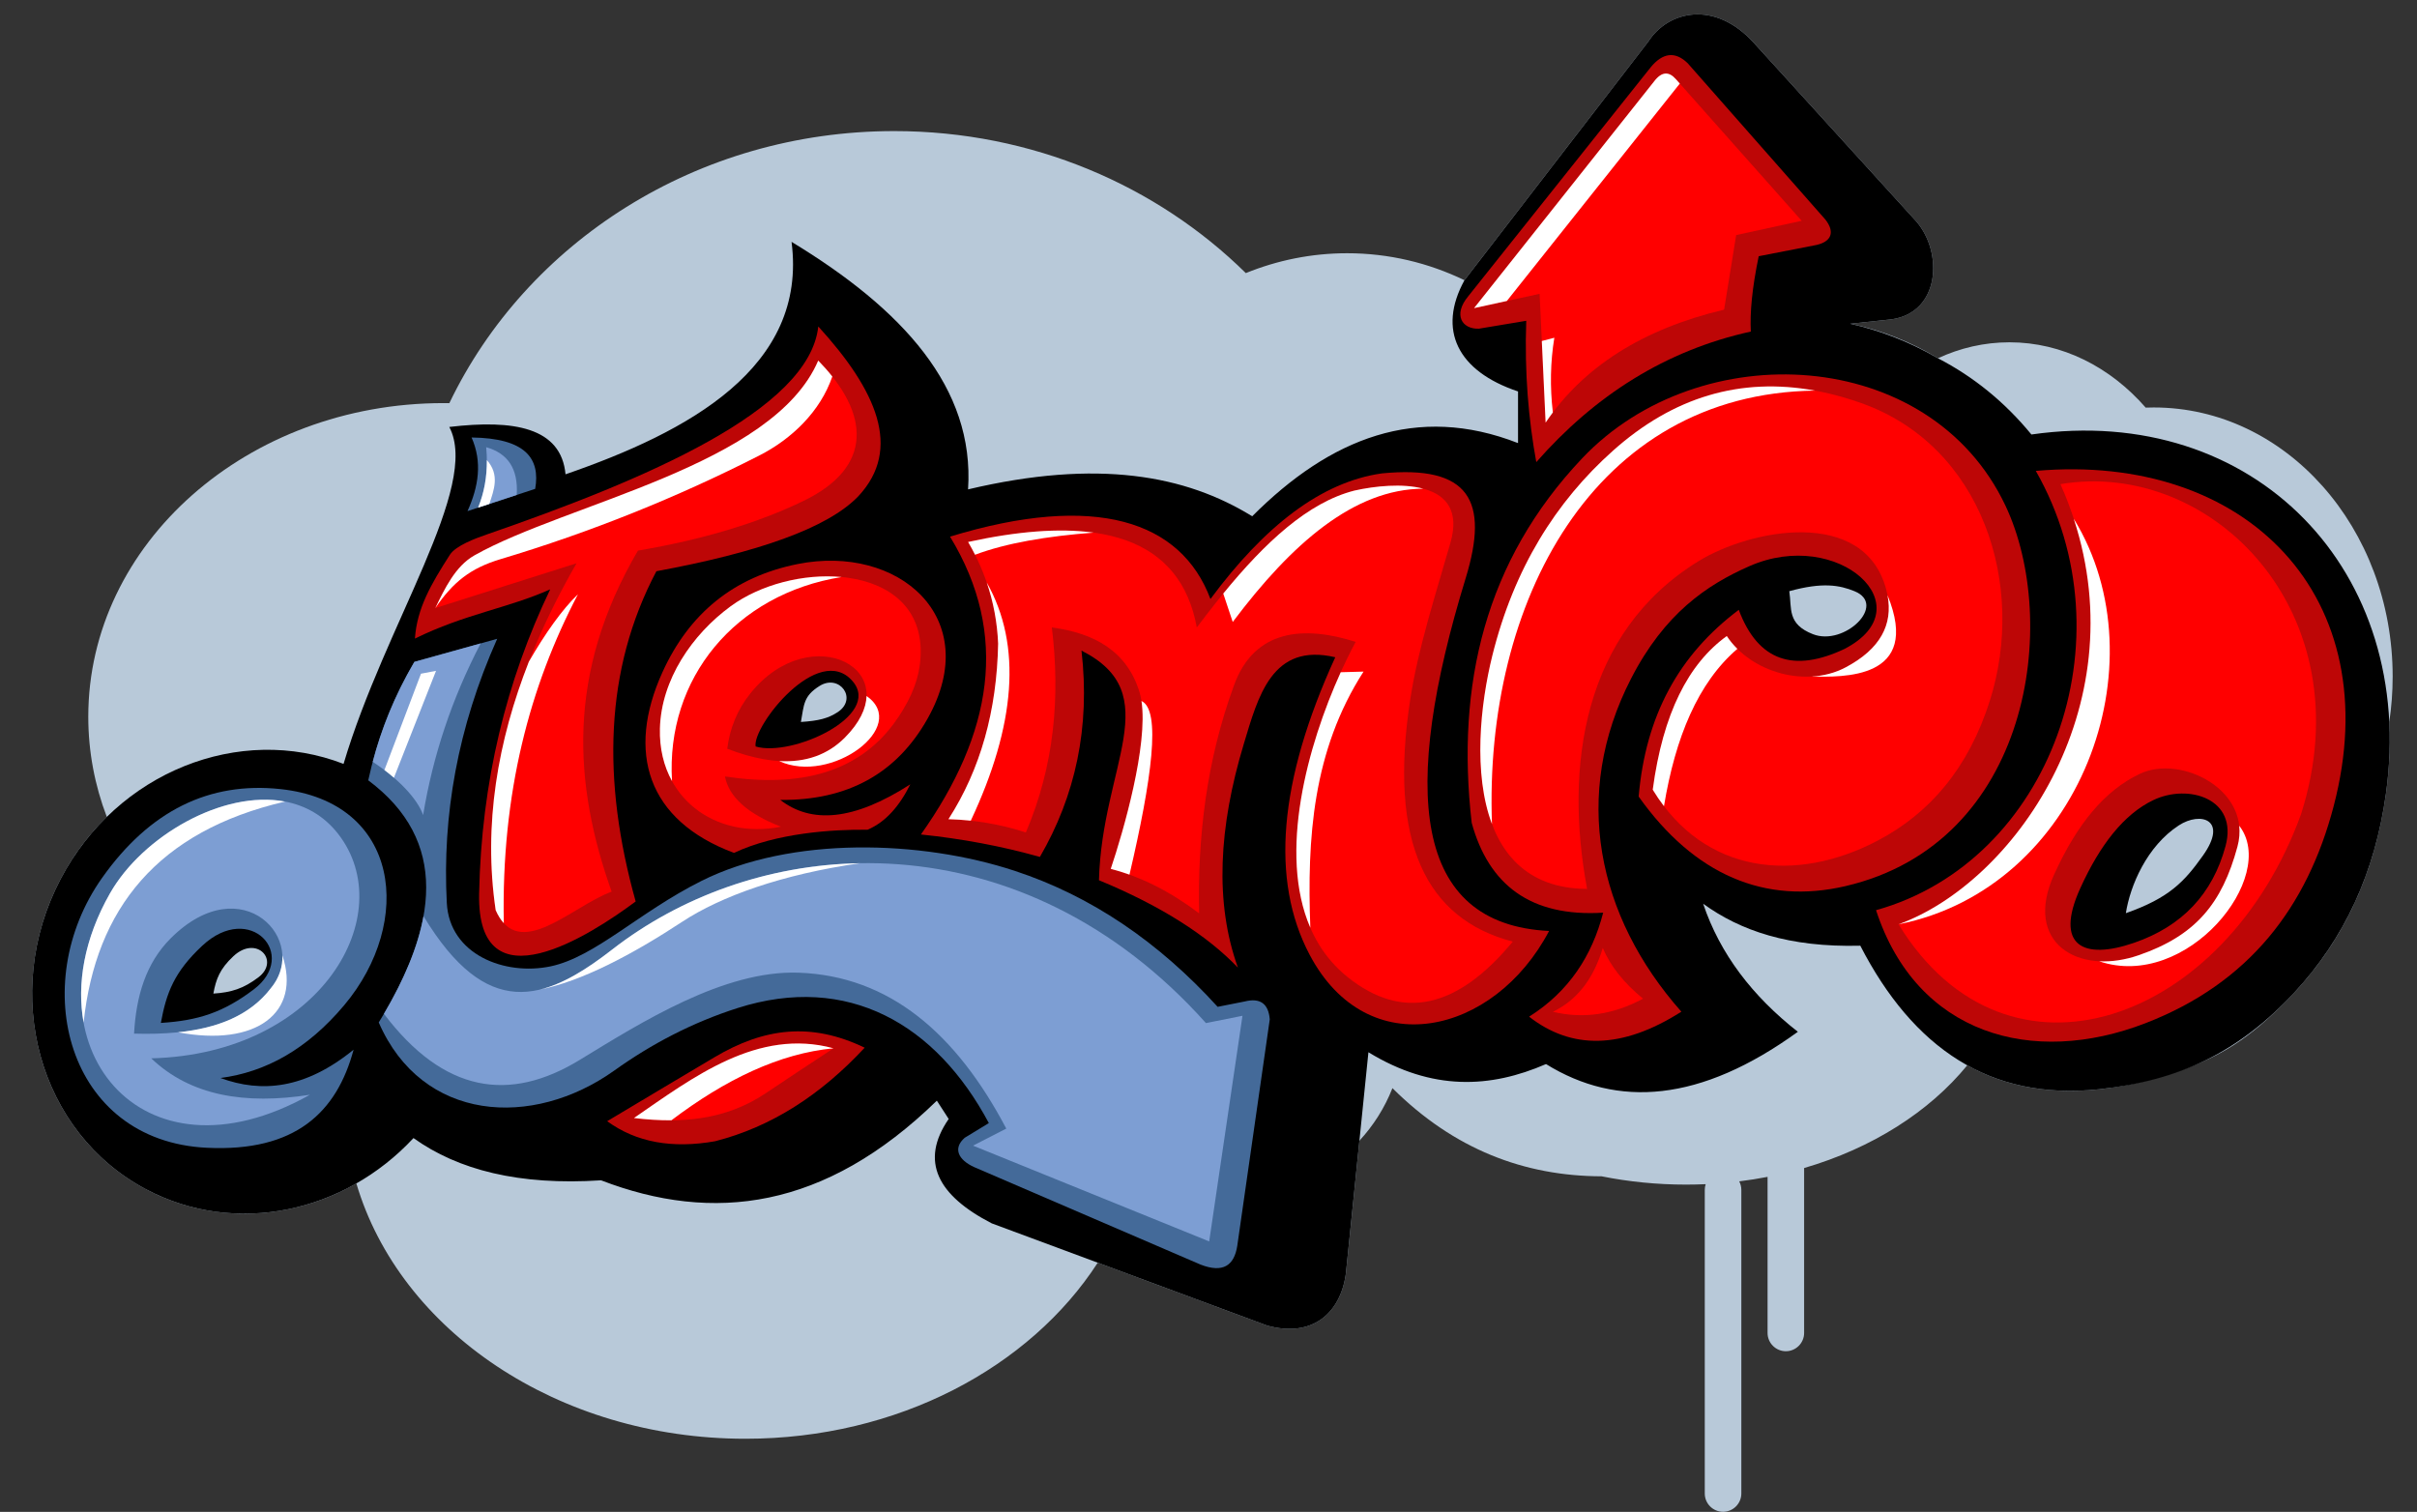 <?xml version="1.0" encoding="UTF-8"?>
<svg xmlns="http://www.w3.org/2000/svg" xmlns:xlink="http://www.w3.org/1999/xlink" width="806.5pt" height="504.5pt" viewBox="0 0 806.5 504.5" version="1.1">
<rect x="0" y="0" width="806.5" height="504.5" fill="#333333" stroke="none"/>
<defs>
<clipPath id="clip1">
  <path d="M 10 4 L 799 4 L 799 504.5 L 10 504.5 Z M 10 4 "/>
</clipPath>
</defs>
<g id="surface1">
<g clip-path="url(#clip1)" clip-rule="nonzero">
<path style=" stroke:none;fill-rule:evenodd;fill:rgb(72.069%,78.906%,85.156%);fill-opacity:1;" d="M 617.359 108.035 C 627.77 110.152 637.621 114.094 646.645 119.551 C 654.039 116.113 662.094 114.223 670.516 114.223 C 688.172 114.223 704.191 122.523 715.977 136.023 C 716.867 135.988 717.766 135.969 718.664 135.969 C 762.688 135.969 798.379 176.172 798.379 225.766 C 798.379 230.922 797.988 235.973 797.246 240.887 C 797.629 248.625 797.277 256.652 796.129 264.902 C 792.305 292.293 781.395 315.035 763.613 333.254 C 750.82 346.355 740.836 353.105 723.578 358.504 C 696.527 366.961 674.391 365.461 656.43 355.484 C 643.758 371.004 624.664 383.152 601.996 389.766 L 601.996 444.797 C 601.996 448.152 599.254 450.898 595.898 450.898 C 592.539 450.898 589.797 448.152 589.797 444.797 L 589.797 392.715 C 586.695 393.316 583.539 393.816 580.34 394.211 C 580.789 395.062 581.047 396.027 581.047 397.055 L 581.047 498.379 C 581.047 501.734 578.301 504.477 574.945 504.477 C 571.586 504.477 568.844 501.734 568.844 498.379 L 568.844 397.055 C 568.844 396.391 568.949 395.75 569.148 395.152 C 566.977 395.246 564.785 395.297 562.578 395.297 C 552.844 395.297 543.402 394.332 534.41 392.527 C 508.656 392.457 485.16 383.551 464.629 363.109 C 461.996 369.789 458.215 375.668 453.605 380.652 L 449.074 425.105 C 447.219 438.352 437.766 446.457 422.859 442.344 L 366.297 421.352 C 343.648 456.344 299.496 480.105 248.723 480.105 C 185.984 480.105 133.344 443.828 118.914 394.902 C 97.52 407.109 71.379 408.766 48.934 396.961 C 12.938 378.02 0.094 331.605 20.246 293.297 C 24.402 285.402 29.637 278.473 35.641 272.602 C 31.637 262.105 29.457 250.863 29.457 239.176 C 29.457 181.371 82.52 134.516 147.973 134.516 C 148.621 134.516 149.281 134.527 149.934 134.535 C 175.633 80.973 232.434 43.742 298.379 43.742 C 344.445 43.742 386.047 61.918 415.703 91.129 C 426.262 86.844 437.641 84.504 449.508 84.504 C 463.41 84.504 476.645 87.711 488.664 93.504 L 488.664 93.5 L 549.988 13.906 C 556.652 3.562 572.172 -0.055 585.184 14.266 L 639.41 73.879 C 648.395 84.188 647.422 104.273 631.148 106.562 Z M 617.359 108.035 "/>
</g>
<path style=" stroke:none;fill-rule:evenodd;fill:rgb(0%,0%,0%);fill-opacity:1;" d="M 137.973 379.766 C 114.906 404.609 78.668 412.605 48.934 396.961 C 12.938 378.02 0.094 331.605 20.246 293.297 C 39.066 257.535 79.988 241.477 114.637 254.91 C 128.496 208.199 160.426 162.473 149.922 142.473 C 171.496 139.914 187.246 142.633 188.703 158.273 C 229.574 144.168 269.559 122.66 264.121 80.703 C 301.145 103.145 325.266 129.363 323.02 163.301 C 366.262 153.07 395.656 158.57 417.828 172.281 C 443.891 146.18 472.805 134.691 506.535 147.859 L 506.535 130.621 C 486.305 123.855 479.562 110.086 488.664 93.504 L 549.988 13.906 C 556.648 3.562 572.172 -0.051 585.18 14.266 L 639.41 73.879 C 648.395 84.188 647.422 104.273 631.148 106.562 L 617.355 108.035 C 627.184 110.203 636.953 113.949 646.645 119.551 C 658.461 125.664 668.891 134.09 677.836 144.988 C 752.133 134.336 806.504 190.488 796.129 264.902 C 792.445 291.293 782.184 313.363 765.539 331.23 C 747.105 351.023 727.402 360.605 700.379 363.484 C 664.039 367.355 638.328 349.695 620.738 315.574 C 596.914 316.188 580.633 310.523 568.301 301.566 C 573.914 318.27 584.711 332.387 599.906 344.301 C 567.406 367.832 539.746 369.855 515.871 355.074 C 497.391 363.094 477.965 364.184 456.613 351.125 L 449.074 425.105 C 447.219 438.352 437.766 446.457 422.855 442.344 L 330.922 408.227 C 312.855 398.902 306.844 387.504 316.555 373.391 L 312.605 367.285 C 275.258 403.672 237.91 408.234 200.559 393.863 C 173.215 395.648 152.871 390.434 137.973 379.77 Z M 86.223 326.129 C 81.262 329.887 77.184 331.176 71.195 331.555 C 72.086 326.703 73.336 323.328 77.883 319.078 C 85.633 311.84 93.543 320.578 86.223 326.129 Z M 279.453 237.68 C 276.359 239.688 273.23 240.539 267.242 240.918 C 268.297 235.164 268.039 232.273 273.508 228.875 C 280.109 224.773 286.367 233.199 279.453 237.68 Z M 709.352 304.723 C 710.777 295.543 716.363 282.363 727.02 275.43 C 734.324 270.676 743.621 273.492 735.066 285.512 C 728.844 294.254 723.824 299.629 709.352 304.723 Z M 618.805 197.281 C 613.871 195.273 608.199 194.188 597.047 197.277 C 597.938 203.043 596.246 208.23 604.945 211.629 C 615.453 215.73 629.816 201.762 618.805 197.281 Z M 618.805 197.281 "/>
<path style=" stroke:none;fill-rule:evenodd;fill:rgb(26.66%,41.576%,59.959%);fill-opacity:1;" d="M 69.035 383.008 C 98.512 384.434 112.363 371.215 117.984 350.281 C 101.82 363.43 87.262 364.77 73.559 359.723 C 88.578 357.766 102.473 350.195 114.914 335.363 C 138.121 307.695 133.715 267.57 93.52 263.309 C 69.895 260.801 49.996 270.434 34.066 292.941 C 8.953 328.422 22.305 380.762 69.035 383.008 Z M 84.695 330.145 C 74.461 337.902 66.039 340.57 53.672 341.344 C 55.516 331.332 58.094 324.363 67.484 315.59 C 83.477 300.645 99.82 318.688 84.695 330.145 Z M 84.695 330.145 "/>
<path style=" stroke:none;fill-rule:evenodd;fill:rgb(26.66%,41.576%,59.959%);fill-opacity:1;" d="M 122.879 260.387 C 125.633 247.738 130.176 234.695 138.27 220.859 L 165.902 213.164 C 152.664 242.824 147.555 272.191 149.09 301.324 C 149.992 318.586 168.477 325.68 183.746 322.461 C 198.605 319.309 213.176 304.414 234.027 293.973 C 264.051 278.949 307.379 280.309 338.637 290.609 C 364.113 299.004 386.594 314.305 406.301 335.973 L 415.301 334.191 C 420.488 332.887 423.258 334.914 423.695 340.137 L 412.855 415.691 C 411.844 422.254 408.148 424.918 400.609 421.988 L 325.059 389.457 C 319.742 387.047 317.879 383.188 321.91 379.664 L 329.953 374.766 C 312.383 341.828 282.949 324.629 246.09 336.387 C 231.039 341.195 217.453 348.324 205.004 357.215 C 177.613 376.754 140.836 374.398 126.379 341.188 C 146.387 308.621 149.746 280.488 122.879 260.387 Z M 157.355 145.988 C 160.98 154.176 159.699 162.363 155.996 170.551 L 178.578 163.133 C 180.379 152.895 175.219 146.203 157.355 145.988 Z M 157.355 145.988 "/>
<path style=" stroke:none;fill-rule:evenodd;fill:rgb(49.022%,61.914%,82.812%);fill-opacity:1;" d="M 128.109 338.305 C 134.863 326.828 139.465 315.922 141.305 305.75 L 141.316 305.723 C 162.285 340.297 181.34 334.707 204.227 316.891 C 256.113 276.508 341.43 273.168 402.398 341.398 L 414.586 338.961 L 403.48 414.254 L 324.672 382.293 C 328.371 380.398 332.074 378.504 335.773 376.605 C 319.074 344.895 296.809 325.645 266.434 324.578 C 241.52 323.711 214.004 341.148 193.395 353.711 C 170.062 367.945 148.141 364.781 128.109 338.305 Z M 128.109 338.305 "/>
<path style=" stroke:none;fill-rule:evenodd;fill:rgb(100%,100%,100%);fill-opacity:1;" d="M 179.914 330.273 C 187.684 328.48 195.688 323.539 204.227 316.891 C 227.004 299.164 256.223 288.578 286.996 288.047 C 260.992 291.742 240.594 299.086 227.711 307.543 C 210.762 318.672 194.012 327.469 179.914 330.273 Z M 179.914 330.273 "/>
<path style=" stroke:none;fill-rule:evenodd;fill:rgb(49.022%,61.914%,82.812%);fill-opacity:1;" d="M 124.363 254.219 C 127.195 243.5 131.484 232.457 138.27 220.859 L 160.395 214.699 C 150.758 233.145 144.438 252.254 141.188 271.977 C 139.289 266.539 132.828 259.727 124.363 254.219 Z M 124.363 254.219 "/>
<path style=" stroke:none;fill-rule:evenodd;fill:rgb(100%,100%,100%);fill-opacity:1;" d="M 131.445 259.52 C 130.441 258.652 129.383 257.797 128.27 256.957 L 140.473 224.809 L 145.496 223.852 Z M 131.445 259.52 "/>
<path style=" stroke:none;fill-rule:evenodd;fill:rgb(49.022%,61.914%,82.812%);fill-opacity:1;" d="M 172.414 165.156 C 172.992 156.348 169.371 151.238 162.234 149.234 C 162.902 156.453 162.078 163.176 159.535 169.387 Z M 172.414 165.156 "/>
<path style=" stroke:none;fill-rule:evenodd;fill:rgb(100%,100%,100%);fill-opacity:1;" d="M 162.453 153.523 C 162.504 159.133 161.57 164.426 159.535 169.387 L 163.273 168.16 L 163.328 168.031 C 164.77 163.574 166.867 158.48 162.453 153.523 Z M 162.453 153.523 "/>
<path style=" stroke:none;fill-rule:evenodd;fill:rgb(74.022%,2.353%,2.353%);fill-opacity:1;" d="M 183.59 196.668 C 169.395 202.992 155.203 204.848 138.453 213.09 C 139.137 202.973 143.805 194.977 150.105 185.137 C 152.07 182.066 158.781 179.605 162.281 178.398 C 215.234 160.102 270.062 136.887 273.039 108.941 C 292.508 130.246 301.133 149.789 286.438 165.555 C 276.133 176.34 252.41 184.445 219.023 190.617 C 201.66 223.461 200.863 260.586 212.109 300.812 C 197.035 312.059 159.113 336.52 159.871 298.246 C 160.621 260.809 168.965 227.164 183.59 196.668 Z M 183.59 196.668 "/>
<path style=" stroke:none;fill-rule:evenodd;fill:rgb(74.022%,2.353%,2.353%);fill-opacity:1;" d="M 238.617 380.824 C 224.348 383.348 212.297 381.219 202.602 374.137 C 213.316 367.762 224.906 360.777 238.352 352.828 C 255.031 342.922 270.672 341.031 288.523 349.609 C 273.895 365.367 257.359 376.043 238.617 380.824 Z M 238.617 380.824 "/>
<path style=" stroke:none;fill-rule:evenodd;fill:rgb(74.022%,2.353%,2.353%);fill-opacity:1;" d="M 303.746 261.727 C 284.754 273.969 270.641 274.891 260.363 266.926 C 282.684 267.145 299.184 258.238 309.559 239.727 C 328.465 206.016 299.656 181.516 266.164 188.215 C 244.742 192.504 229.914 204.801 221.047 224.309 C 208.926 250.98 215.93 273.801 244.91 284.605 C 259.039 277.957 277.781 276.738 289.484 276.879 C 295.488 274.324 300.121 269.035 303.746 261.727 Z M 252.137 249.098 C 250.941 242.391 273.145 214.059 284.512 227.336 C 294.395 238.879 264.18 252.727 252.137 249.098 Z M 252.137 249.098 "/>
<path style=" stroke:none;fill-rule:evenodd;fill:rgb(74.022%,2.353%,2.353%);fill-opacity:1;" d="M 346.988 285.953 C 334.133 282.324 320.883 279.871 307.289 278.461 C 331.02 244.98 336.953 211.809 317.004 179.07 C 365.465 164.297 394.121 173.762 403.902 199.891 C 421.898 175.578 440.879 160.812 461.094 157.969 C 490.391 155.102 496.949 167.164 489.09 192.852 C 467.328 263.801 471.359 308.426 516.895 310.664 C 498.598 345.477 456.289 355.262 436.973 318.551 C 423.902 293.715 426.617 260.711 445.547 219.324 C 424.449 214.352 419.809 232.371 415.016 248.285 C 406.633 276.078 405.27 301.219 413.062 322.879 C 402.672 312.074 387.453 302.309 366.699 293.727 C 367.703 255.414 389.43 231.59 360.871 217.102 C 363.82 242.707 358.848 265.535 346.988 285.953 Z M 346.988 285.953 "/>
<path style=" stroke:none;fill-rule:evenodd;fill:rgb(74.022%,2.353%,2.353%);fill-opacity:1;" d="M 510.23 339.258 C 524.285 350.23 541.062 350.312 561.035 337.594 C 532.867 305.773 524.344 265.16 544.234 226.477 C 555.441 204.68 569.504 195.203 583.68 188.945 C 613.41 175.824 642.465 202.582 615.453 216.551 C 598.637 224.492 586.641 220.73 580.191 203.5 C 560.105 218.582 549.105 238.887 546.785 265.812 C 565.379 291.992 588.953 301.934 615.734 295.707 C 677.785 281.285 687.465 207.426 669.176 168.73 C 643.969 115.406 567.109 111.566 527.938 152.93 C 495.578 187.105 485.789 228.445 491.074 274.574 C 496.762 295.289 510.742 306.051 534.941 304.555 C 531.234 318.91 523.566 330.832 510.23 339.258 Z M 510.23 339.258 "/>
<path style=" stroke:none;fill-rule:evenodd;fill:rgb(74.022%,2.353%,2.353%);fill-opacity:1;" d="M 625.996 303.723 C 683.996 287.555 711.348 213.375 679.305 157.137 C 749.559 150.941 797.023 199.062 778.691 269.02 C 769.852 302.719 750.469 328.07 715.93 341.422 C 678.145 356.031 639.551 345.25 625.996 303.723 Z M 694.152 296.379 C 700.723 281.918 708.703 271.68 718.535 266.984 C 730.195 261.41 746.895 266.477 742.621 282.293 C 738.309 298.285 728.152 309.082 712.078 314.617 C 695.051 320.492 685.438 315.539 694.152 296.379 Z M 694.152 296.379 "/>
<path style=" stroke:none;fill-rule:evenodd;fill:rgb(100%,0%,0%);fill-opacity:1;" d="M 204.09 297.543 C 191.453 261.961 188.789 224.875 212.867 183.734 C 234.34 180.078 252.844 174.566 268.219 167.098 C 291.383 155.855 290.395 138.09 273.023 120.324 C 258.074 155.383 189.078 167.941 158.32 185.32 C 151.871 188.961 148.344 196.562 145.234 202.918 L 192.383 187.961 C 172.145 223.129 159.344 262.848 165.395 303.719 C 173.055 321.207 190.758 302.398 204.09 297.543 Z M 204.09 297.543 "/>
<path style=" stroke:none;fill-rule:evenodd;fill:rgb(100%,100%,100%);fill-opacity:1;" d="M 277.727 125.641 C 276.328 123.871 274.758 122.098 273.023 120.324 C 258.074 155.383 189.078 167.941 158.32 185.32 C 151.871 188.961 148.344 196.562 145.234 202.918 C 151.227 194.188 156.969 189.598 167.039 186.582 C 197.066 177.586 225.816 166.035 253.328 152.016 C 264.184 146.492 273.703 137.34 277.727 125.641 Z M 277.727 125.641 "/>
<path style=" stroke:none;fill-rule:evenodd;fill:rgb(100%,100%,100%);fill-opacity:1;" d="M 176.465 220.809 C 166.156 247.105 161.164 275.133 165.395 303.719 C 166.195 305.547 167.105 306.973 168.109 308.062 C 167.238 264.512 176.809 228.938 192.844 198.312 C 187.676 203.246 181.949 211.293 176.465 220.809 Z M 176.465 220.809 "/>
<path style=" stroke:none;fill-rule:evenodd;fill:rgb(74.022%,2.353%,2.353%);fill-opacity:1;" d="M 509.273 107.047 C 508.664 124.484 510.035 139.961 512.621 154.211 C 532.164 131.977 555.727 116.914 584.211 110.637 C 583.879 104.391 584.617 96.215 586.844 85.496 L 605.281 81.906 C 610.789 80.988 612.613 77.797 609.109 73.289 L 563.141 21.094 C 558.789 16.871 554.688 17.828 550.934 22.289 L 489.879 98.906 C 484.801 105.039 487.805 109.879 493.473 109.68 Z M 509.273 107.047 "/>
<path style=" stroke:none;fill-rule:evenodd;fill:rgb(100%,0%,0%);fill-opacity:1;" d="M 260.59 275.863 C 249.48 271.559 243.246 265.973 241.898 259.098 C 266.836 262.887 286.086 257.812 298.172 241.559 C 303.094 234.871 306.051 228.363 306.898 222.051 C 311.461 187.973 266.297 185.836 243.789 202.32 C 230.926 211.754 220.641 226.789 220.199 243.102 C 219.586 265.848 238.371 280.301 260.59 275.863 Z M 281.926 246.125 C 272.941 255.156 259.906 256.5 242.664 249.848 C 243.52 243.09 245.969 236.922 250.328 231.461 C 270.66 205.98 303.922 223.996 281.926 246.125 Z M 281.926 246.125 "/>
<path style=" stroke:none;fill-rule:evenodd;fill:rgb(100%,100%,100%);fill-opacity:1;" d="M 280.824 192.547 C 268.234 191.359 253.781 195.004 243.789 202.32 C 230.926 211.754 220.641 226.789 220.199 243.102 C 220.023 249.75 221.496 255.691 224.238 260.656 C 222.133 226.336 245.395 198.227 280.824 192.547 Z M 280.824 192.547 "/>
<path style=" stroke:none;fill-rule:evenodd;fill:rgb(100%,100%,100%);fill-opacity:1;" d="M 259.969 253.957 L 259.973 253.957 C 268.938 254.473 276.242 251.84 281.926 246.125 C 286.879 241.141 289.023 236.367 289.152 232.25 L 289.156 232.254 C 303.676 242.41 277.234 261.98 259.969 253.957 Z M 259.969 253.957 "/>
<path style=" stroke:none;fill-rule:evenodd;fill:rgb(100%,0%,0%);fill-opacity:1;" d="M 333.055 214.77 C 332.633 237.105 327.188 256.68 316.48 273.359 C 325.09 273.594 333.695 274.992 342.305 277.789 C 351.797 255.535 353.82 232.66 350.98 209.375 C 365.312 211.285 376.031 217.344 380.215 230.902 C 384.367 244.363 375.219 276.348 370.637 289.934 C 380.727 292.547 390.547 297.535 400.121 304.773 C 399.59 279.367 402.496 253.957 411.809 228.551 C 418.656 209.863 435.238 208.73 452.352 214.191 C 436.898 243.066 418.203 300.762 449.621 326.008 C 468.008 340.773 486.391 336.469 504.773 314.215 C 475.992 306.699 463.117 281.312 470.617 233.043 C 473.223 216.238 479.164 197.91 483.996 181.055 C 490.051 159.867 466.098 160.547 451.965 163.699 C 433.195 168.461 416.062 187.113 399.352 209.375 C 393.848 179.402 367.078 171.254 323.035 180.852 C 329.199 191.387 332.539 202.695 333.055 214.77 Z M 333.055 214.77 "/>
<path style=" stroke:none;fill-rule:evenodd;fill:rgb(100%,100%,100%);fill-opacity:1;" d="M 447.371 224.32 C 436.281 248.809 426.441 284.648 437.227 309.582 C 436.105 279.789 437.977 250.547 454.984 224.109 Z M 447.371 224.32 "/>
<path style=" stroke:none;fill-rule:evenodd;fill:rgb(100%,100%,100%);fill-opacity:1;" d="M 474.914 163.07 C 467.984 161.223 458.82 162.168 451.965 163.699 C 436.484 167.625 422.113 181.008 408.176 198.066 L 411.336 207.551 C 431.066 181.285 451.836 163.195 474.914 163.07 Z M 474.914 163.07 "/>
<path style=" stroke:none;fill-rule:evenodd;fill:rgb(100%,100%,100%);fill-opacity:1;" d="M 364.914 177.734 C 353.496 176.16 339.473 177.27 323.035 180.852 C 323.859 182.262 324.633 183.684 325.355 185.121 C 335.691 181.23 349.219 178.938 364.914 177.734 Z M 364.914 177.734 "/>
<path style=" stroke:none;fill-rule:evenodd;fill:rgb(100%,100%,100%);fill-opacity:1;" d="M 380.887 233.922 C 383.133 248.66 374.902 277.277 370.637 289.934 C 372.73 290.477 374.812 291.121 376.883 291.863 C 384.348 259.996 387.496 236.965 380.887 233.918 Z M 380.887 233.922 "/>
<path style=" stroke:none;fill-rule:evenodd;fill:rgb(100%,100%,100%);fill-opacity:1;" d="M 333.055 214.77 C 332.633 237.105 327.188 256.68 316.48 273.359 C 318.965 273.426 321.445 273.59 323.926 273.855 L 323.934 273.855 C 338.828 242.117 341.164 215.398 329.254 194.379 C 331.488 200.914 332.754 207.711 333.055 214.77 Z M 333.055 214.77 "/>
<path style=" stroke:none;fill-rule:evenodd;fill:rgb(100%,0%,0%);fill-opacity:1;" d="M 529.574 296.621 C 521.906 255.539 528.316 210.945 566.672 187.312 C 584.309 176.438 621.871 169.336 629.309 196.418 C 632.266 207.176 628.316 216.074 615.895 222.676 C 602.824 229.629 584.316 224.504 576.191 212.246 C 563.445 221.449 554.887 237.973 551.484 263.523 C 568.637 291.805 599.371 294.855 626.66 280.449 C 643.926 271.332 656.789 256.398 663.941 233.902 C 676.254 195.16 661.441 148.773 621.02 134.492 C 590.035 123.547 562.391 128.809 538.223 150.395 C 519.102 167.461 505.188 189.734 497.977 218.707 C 490.824 247.441 488.914 296.461 529.574 296.621 Z M 529.574 296.621 "/>
<path style=" stroke:none;fill-rule:evenodd;fill:rgb(100%,100%,100%);fill-opacity:1;" d="M 605.641 130.344 C 580.816 125.785 558.32 132.445 538.223 150.395 C 519.102 167.461 505.188 189.734 497.977 218.707 C 493.887 235.141 491.516 258.207 497.84 274.977 C 495.102 201.184 531.578 131.27 605.641 130.344 Z M 605.641 130.344 "/>
<path style=" stroke:none;fill-rule:evenodd;fill:rgb(100%,100%,100%);fill-opacity:1;" d="M 629.82 198.625 C 631.68 208.398 627.453 216.531 615.895 222.676 C 612.355 224.559 608.414 225.555 604.391 225.762 C 614.621 225.914 641.414 227.004 629.824 198.621 Z M 629.82 198.625 "/>
<path style=" stroke:none;fill-rule:evenodd;fill:rgb(100%,100%,100%);fill-opacity:1;" d="M 579.715 216.52 C 578.398 215.215 577.211 213.785 576.191 212.246 C 563.445 221.449 554.887 237.973 551.484 263.523 C 552.672 265.477 553.926 267.309 555.234 269.023 C 559.027 246.062 566.578 227.797 579.715 216.52 Z M 579.715 216.52 "/>
<path style=" stroke:none;fill-rule:evenodd;fill:rgb(100%,0%,0%);fill-opacity:1;" d="M 548.242 333.254 C 538.219 338.652 528.191 340.027 518.164 337.633 C 525.48 334.062 531.391 327.68 534.812 316.32 C 537.344 322.352 541.82 328 548.242 333.254 Z M 548.242 333.254 "/>
<path style=" stroke:none;fill-rule:evenodd;fill:rgb(100%,0%,0%);fill-opacity:1;" d="M 767.824 271.645 C 742.598 341.215 669.828 367.73 633.504 308.434 C 673.926 293.805 717.773 229.527 687.523 161.559 C 737.82 153.07 789.211 204.207 767.824 271.645 Z M 685.379 291.895 C 693.164 274.766 702.336 263.801 713.973 258.238 C 727.789 251.641 751.648 263.773 746.594 282.512 C 741.484 301.445 732.664 312.195 713.629 318.758 C 693.453 325.707 675.062 314.59 685.379 291.895 Z M 685.379 291.895 "/>
<path style=" stroke:none;fill-rule:evenodd;fill:rgb(100%,100%,100%);fill-opacity:1;" d="M 747.18 275.551 L 747.184 275.551 C 760.453 292.578 729.645 330.719 700.441 320.77 C 704.535 320.984 709.035 320.34 713.629 318.758 C 732.664 312.195 741.484 301.445 746.594 282.512 C 747.254 280.07 747.414 277.742 747.18 275.551 Z M 747.18 275.551 "/>
<path style=" stroke:none;fill-rule:evenodd;fill:rgb(100%,100%,100%);fill-opacity:1;" d="M 633.504 308.434 C 671.617 294.641 712.766 236.707 691.984 173.16 L 691.992 173.152 C 721.641 221.398 694.148 296.379 633.504 308.434 Z M 633.504 308.434 "/>
<path style=" stroke:none;fill-rule:evenodd;fill:rgb(100%,0%,0%);fill-opacity:1;" d="M 211.531 373.078 C 227.301 374.957 242.121 373.789 255.469 364.828 C 262.086 360.379 269.758 355.305 278.121 349.812 C 252.785 342.926 231.219 359.555 211.531 373.078 Z M 211.531 373.078 "/>
<path style=" stroke:none;fill-rule:evenodd;fill:rgb(100%,100%,100%);fill-opacity:1;" d="M 211.531 373.078 C 215.77 373.582 219.938 373.867 224.027 373.84 C 242.059 360.199 260.09 351.531 278.121 349.812 C 252.785 342.926 231.219 359.555 211.531 373.078 Z M 211.531 373.078 "/>
<path style=" stroke:none;fill-rule:evenodd;fill:rgb(100%,0%,0%);fill-opacity:1;" d="M 515.738 141.02 C 528.27 122.465 548.02 109.82 575.297 103.324 L 579.316 78.445 L 601.18 73.672 L 559.215 26.426 C 556.965 23.875 554.562 23.707 551.926 27.18 L 491.863 102.82 L 513.727 98.047 Z M 515.738 141.02 "/>
<path style=" stroke:none;fill-rule:evenodd;fill:rgb(100%,100%,100%);fill-opacity:1;" d="M 515.738 141.02 C 516.516 139.867 517.324 138.734 518.156 137.629 C 517.156 129.062 517.328 120.754 518.648 112.703 L 514.465 113.789 Z M 515.738 141.02 "/>
<path style=" stroke:none;fill-rule:evenodd;fill:rgb(100%,100%,100%);fill-opacity:1;" d="M 560.516 27.891 L 559.215 26.426 C 556.965 23.875 554.562 23.707 551.926 27.18 L 491.863 102.82 L 502.797 100.434 Z M 560.516 27.891 "/>
<path style=" stroke:none;fill-rule:evenodd;fill:rgb(49.022%,61.914%,82.812%);fill-opacity:1;" d="M 36.711 298.086 C 51.098 272.816 93.664 253.68 112.82 278.254 C 133.602 304.906 107.465 351.672 50.465 353.164 C 63.559 365.676 81.762 368.699 103.414 365.316 C 46.52 397.285 8.211 348.141 36.711 298.086 Z M 90.352 329.785 C 80.977 342.031 64.496 345.504 44.734 344.914 C 45.414 332.457 48.664 321.402 56.953 313.121 C 80.883 289.223 103.539 314.012 90.352 329.785 Z M 90.352 329.785 "/>
<path style=" stroke:none;fill-rule:evenodd;fill:rgb(100%,100%,100%);fill-opacity:1;" d="M 36.711 298.086 C 47.539 279.062 74.34 263.52 95.102 267.48 C 52.582 277.371 31.941 303.238 27.898 341.23 C 25.57 328.434 28.043 313.305 36.711 298.086 Z M 36.711 298.086 "/>
<path style=" stroke:none;fill-rule:evenodd;fill:rgb(100%,100%,100%);fill-opacity:1;" d="M 94.223 318.781 C 100.586 337.984 85.453 349.418 59.414 344.469 C 72.586 343.105 83.414 338.848 90.352 329.785 C 93.223 326.348 94.395 322.48 94.223 318.781 Z M 94.223 318.781 "/>
</g>
</svg>
